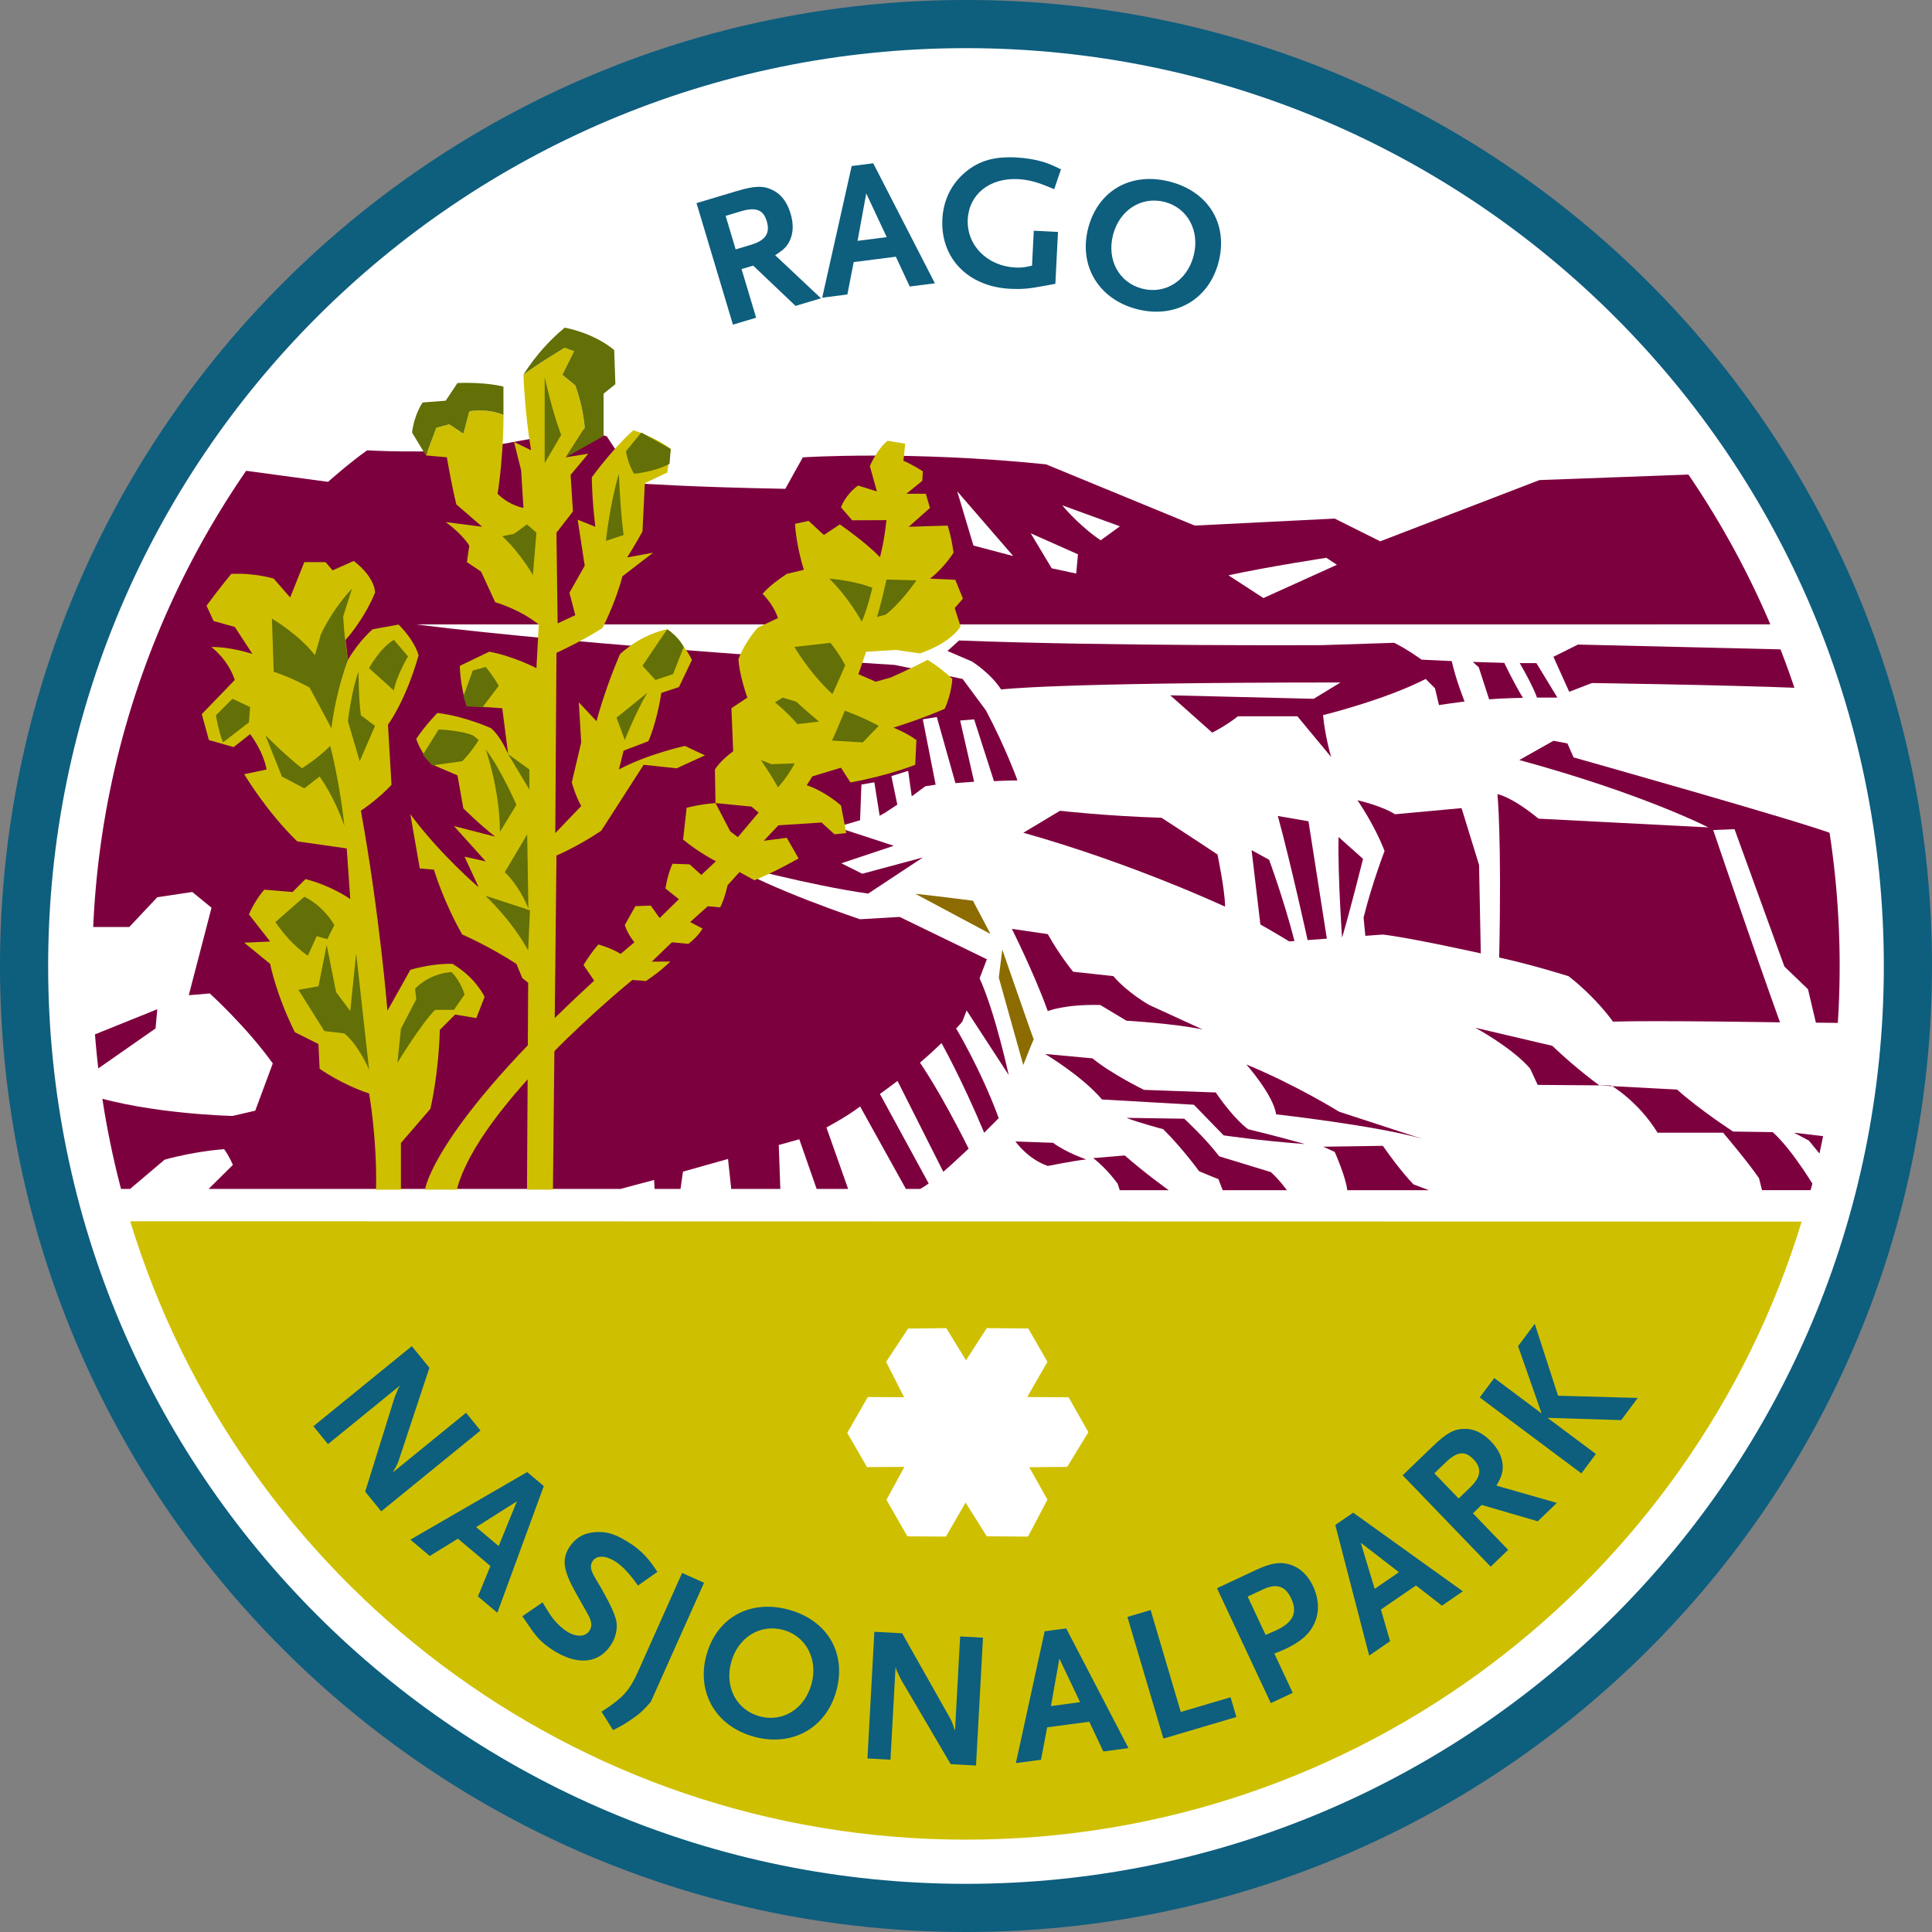 <?xml version="1.0" encoding="UTF-8" standalone="no"?>
<!-- Created with Inkscape (http://www.inkscape.org/) -->
<svg
   xmlns:svg="http://www.w3.org/2000/svg"
   xmlns="http://www.w3.org/2000/svg"
   version="1.0"
   width="121.449"
   height="121.45"
   id="svg18578">
  <rect width="100%" height="100%" fill="#808080" stroke="none"/>
  <defs
     id="defs18580">
    <clipPath
       id="clipPath18262">
      <path
         d="M 91.675,492.028 C 91.675,469.482 106.44,450.384 126.83,443.88 L 126.83,443.88 L 157.577,443.88 C 173.119,448.838 185.394,461.112 190.352,476.654 L 190.352,476.654 L 190.352,507.402 C 183.848,527.792 164.75,542.557 142.204,542.557 L 142.204,542.557 C 114.297,542.557 91.675,519.935 91.675,492.028"
         id="path18264" />
    </clipPath>
    <clipPath
       id="clipPath18278">
      <path
         d="M 97.078,493.218 C 97.078,468.953 116.748,449.282 141.013,449.282 L 141.013,449.282 C 165.279,449.282 184.95,468.953 184.95,493.218 L 184.95,493.218 C 184.95,517.484 165.279,537.154 141.013,537.154 L 141.013,537.154 C 116.748,537.154 97.078,517.484 97.078,493.218"
         id="path18280" />
    </clipPath>
    <clipPath
       id="clipPath18498">
      <path
         d="M 91.675,492.028 C 91.675,469.482 106.44,450.384 126.83,443.88 L 126.83,443.88 L 157.577,443.88 C 173.119,448.838 185.394,461.112 190.352,476.654 L 190.352,476.654 L 190.352,507.402 C 183.848,527.792 164.75,542.557 142.204,542.557 L 142.204,542.557 C 114.297,542.557 91.675,519.935 91.675,492.028"
         id="path18500" />
    </clipPath>
  </defs>
  <g
     transform="translate(-524.99,-123.066)"
     id="layer1">
    <g
       transform="matrix(1.25,0,0,-1.25,409.447,800.314)"
       id="g18258">
      <g
         clip-path="url(#clipPath18262)"
         id="g18260">
        <g
           transform="translate(184.95,493.218)"
           id="g18266">
          <path
             d="M 0,0 C 0,-24.265 -19.671,-43.936 -43.936,-43.936 C -68.201,-43.936 -87.872,-24.265 -87.872,0 C -87.872,24.265 -68.201,43.936 -43.936,43.936 C -19.671,43.936 0,24.265 0,0"
             id="path18268"
             style="fill:#fffbd2;fill-opacity:1;fill-rule:nonzero;stroke:none" />
        </g>
        <g
           transform="translate(188.382,493.218)"
           id="g18270">
          <path
             d="M 0,0 C 0,-26.161 -21.208,-47.369 -47.369,-47.369 C -73.53,-47.369 -94.737,-26.161 -94.737,0 C -94.738,26.161 -73.53,47.369 -47.369,47.369 C -21.208,47.369 0,26.161 0,0"
             id="path18272"
             style="fill:#ffffff;fill-opacity:1;fill-rule:nonzero;stroke:none" />
        </g>
      </g>
    </g>
    <g
       transform="matrix(1.25,0,0,-1.25,409.447,800.314)"
       id="g18274">
      <g
         clip-path="url(#clipPath18278)"
         id="g18276">
        <g
           transform="translate(138.461,496.853)"
           id="g18282">
          <path
             d="M 0,0 L 3.784,-2.024 L 2.904,-0.352 C 2.904,-0.352 1.584,-0.176 0,0"
             id="path18284"
             style="fill:#8c6c00;fill-opacity:1;fill-rule:nonzero;stroke:none" />
        </g>
        <g
           transform="translate(183.342,507.187)"
           id="g18286">
          <path
             d="M 0,0 C -0.402,1.111 -0.906,1.944 -0.906,1.944 L -11.554,2.197 L -12.787,1.581 L -11.994,-0.178 L -10.85,0.262 C -10.85,0.262 -4.4,0.176 0,0"
             id="path18288"
             style="fill:#7d003e;fill-opacity:1;fill-rule:nonzero;stroke:none" />
        </g>
        <g
           transform="translate(168.861,508.45)"
           id="g18290">
          <path
             d="M 0,0 L 0.837,0.002 L 1.893,-1.732 L 0.866,-1.732 C 0.866,-1.732 0.711,-1.227 0,0"
             id="path18292"
             style="fill:#7d003e;fill-opacity:1;fill-rule:nonzero;stroke:none" />
        </g>
        <g
           transform="translate(168.084,508.463)"
           id="g18294">
          <path
             d="M 0,0 C 0,0 0.47,-0.995 0.938,-1.758 C 0.938,-1.758 -0.089,-1.775 -0.762,-1.834 L -1.283,-0.223 L -1.584,0.048 L 0,0 z"
             id="path18296"
             style="fill:#7d003e;fill-opacity:1;fill-rule:nonzero;stroke:none" />
        </g>
        <g
           transform="translate(164.799,506.341)"
           id="g18298">
          <path
             d="M 0,0 C 0,0 0.798,0.119 1.289,0.181 C 1.289,0.181 0.876,1.186 0.641,2.212 L -0.876,2.284 C -0.876,2.284 -1.547,2.779 -2.251,3.131 L -5.888,3.013 C -5.888,3.013 -16.623,2.955 -24.131,3.248 L -24.718,2.72 L -23.486,2.192 C -23.486,2.192 -22.548,1.606 -22.019,0.784 C -22.019,0.784 -19.439,1.136 -4.95,1.136 L -6.299,0.315 L -13.514,0.491 L -11.402,-1.386 C -11.402,-1.386 -10.698,-1.034 -10.111,-0.565 L -7.12,-0.565 L -5.418,-2.618 C -5.418,-2.618 -5.713,-1.679 -5.83,-0.506 C -5.83,-0.506 -2.721,0.256 -0.667,1.313 L -0.199,0.843 L 0,0 z"
             id="path18300"
             style="fill:#7d003e;fill-opacity:1;fill-rule:nonzero;stroke:none" />
        </g>
        <g
           transform="translate(143.896,499.92)"
           id="g18302">
          <path
             d="M 0,0 L 1.846,1.105 C 1.846,1.105 4.134,0.842 6.949,0.753 C 6.949,0.753 8.446,-0.214 9.766,-1.094 C 9.766,-1.094 10.147,-2.926 10.147,-3.718 C 10.147,-3.718 5.475,-1.534 0,0"
             id="path18304"
             style="fill:#7d003e;fill-opacity:1;fill-rule:nonzero;stroke:none" />
        </g>
        <g
           transform="translate(155.818,495.308)"
           id="g18306">
          <path
             d="M 0,0 L -0.442,3.737 L 0.439,3.253 C 0.439,3.253 1.187,1.234 1.715,-0.834 L 1.449,-0.852 C 1.449,-0.852 0.926,-0.526 0,0"
             id="path18308"
             style="fill:#7d003e;fill-opacity:1;fill-rule:nonzero;stroke:none" />
        </g>
        <g
           transform="translate(158.193,494.523)"
           id="g18310">
          <path
             d="M 0,0 C 0,0 -0.836,3.819 -1.496,6.239 L 0.044,5.974 L 0.968,0.071 L 0,0 z"
             id="path18312"
             style="fill:#7d003e;fill-opacity:1;fill-rule:nonzero;stroke:none" />
        </g>
        <g
           transform="translate(159.75,499.706)"
           id="g18314">
          <path
             d="M 0,0 L 1.231,-1.1 C 1.231,-1.1 0.571,-3.744 0.176,-5.064 C 0.176,-5.064 -0.044,-1.936 0,0"
             id="path18316"
             style="fill:#7d003e;fill-opacity:1;fill-rule:nonzero;stroke:none" />
        </g>
        <g
           transform="translate(161.096,494.736)"
           id="g18318">
          <path
             d="M 0,0 L -0.088,0.922 C 0.352,2.682 0.968,4.266 0.968,4.266 C 0.44,5.63 -0.396,6.818 -0.396,6.818 C -0.396,6.818 0.792,6.554 1.496,6.114 L 4.84,6.422 L 5.72,3.562 L 5.807,-0.882 C 5.807,-0.882 2.243,-0.09 0.88,0.064 L 0,0 z"
             id="path18320"
             style="fill:#7d003e;fill-opacity:1;fill-rule:nonzero;stroke:none" />
        </g>
        <g
           transform="translate(167.827,493.645)"
           id="g18322">
          <path
             d="M 0,0 C 0.133,6.038 -0.087,8.215 -0.087,8.215 C -0.087,8.215 0.573,8.128 1.98,6.984 C 1.98,6.984 7.964,6.676 10.516,6.544 C 10.516,6.544 7.304,8.215 1.013,9.932 L 2.728,10.899 L 3.432,10.767 L 3.741,10.064 C 3.741,10.064 15.295,6.809 16.835,6.193 C 16.835,6.193 17.823,1.871 17.661,-3.294 L 15.927,-3.276 L 15.531,-1.595 L 14.343,-0.451 L 11.835,6.456 L 10.764,6.412 C 10.764,6.412 12.759,0.524 14.123,-3.26 C 14.123,-3.26 7.942,-3.157 5.72,-3.223 C 5.72,-3.223 4.948,-2.086 3.496,-0.942 C 3.496,-0.942 1.673,-0.363 0,0"
             id="path18324"
             style="fill:#7d003e;fill-opacity:1;fill-rule:nonzero;stroke:none" />
        </g>
        <g
           transform="translate(156.345,482.854)"
           id="g18326">
          <path
             d="M 0,0 L -2.596,0.793 C -3.299,1.717 -4.356,2.685 -4.356,2.685 L -7.259,2.728 C -6.731,2.508 -5.411,2.157 -5.411,2.157 C -4.4,1.144 -3.608,0.044 -3.608,0.044 C -2.992,-0.22 -2.639,-0.351 -2.639,-0.351 L -2.421,-0.912 L 0.805,-0.912 C 0.805,-0.912 0.44,-0.395 0,0"
             id="path18328"
             style="fill:#7d003e;fill-opacity:1;fill-rule:nonzero;stroke:none" />
        </g>
        <g
           transform="translate(160.188,481.942)"
           id="g18330">
          <path
             d="M 0,0 L 4.106,0 L 3.328,0.297 C 3.328,0.297 2.712,0.912 1.788,2.233 L -1.203,2.189 L -0.631,1.925 C -0.631,1.925 -0.06,0.634 0,0"
             id="path18332"
             style="fill:#7d003e;fill-opacity:1;fill-rule:nonzero;stroke:none" />
        </g>
        <g
           transform="translate(181.046,481.945)"
           id="g18334">
          <path
             d="M 0,0 L 2.732,0 C 2.732,0 1.578,1.981 0.538,2.919 L -1.456,2.949 C -1.456,2.949 -3.129,4.034 -4.273,5.06 L -8.173,5.266 C -8.173,5.266 -9.288,6.058 -10.549,7.26 L -14.421,8.169 C -14.421,8.169 -12.573,7.172 -11.663,6.116 L -11.282,5.295 L -7.587,5.266 C -7.587,5.266 -6.223,4.474 -5.255,2.89 L -1.956,2.89 C -1.956,2.89 -0.724,1.438 -0.152,0.603 L 0,0 z"
             id="path18336"
             style="fill:#7d003e;fill-opacity:1;fill-rule:nonzero;stroke:none" />
        </g>
        <g
           transform="translate(184.616,482.956)"
           id="g18338">
          <path
             d="M 0,0 C 0.118,0.541 0.223,1.077 0.316,1.609 L -1.962,1.879 L -1.214,1.483 L 0,0 z"
             id="path18340"
             style="fill:#7d003e;fill-opacity:1;fill-rule:nonzero;stroke:none" />
        </g>
        <g
           transform="translate(147.409,483.558)"
           id="g18342">
          <path
             d="M 0,0 L 1.588,0.133 C 2.644,-0.79 3.802,-1.616 3.802,-1.616 L 1.338,-1.616 L 1.236,-1.297 C 1.236,-1.297 0.699,-0.53 0,0"
             id="path18344"
             style="fill:#7d003e;fill-opacity:1;fill-rule:nonzero;stroke:none" />
        </g>
        <g
           transform="translate(145.126,483.163)"
           id="g18346">
          <path
             d="M 0,0 C 0,0 1.242,0.25 1.936,0.33 C 1.936,0.33 0.946,0.66 0.264,1.165 L -1.627,1.232 C -1.627,1.232 -1.012,0.352 0,0"
             id="path18348"
             style="fill:#7d003e;fill-opacity:1;fill-rule:nonzero;stroke:none" />
        </g>
        <g
           transform="translate(158.061,484.263)"
           id="g18350">
          <path
             d="M 0,0 C 0,0 -1.232,0.352 -2.86,0.748 C -2.86,0.748 -3.52,1.188 -4.488,2.596 L -8.096,2.727 C -8.096,2.727 -9.723,3.52 -10.69,4.312 L -13.067,4.531 C -13.067,4.531 -11.219,3.432 -10.207,2.243 L -5.588,1.979 L -4.092,0.439 C -4.092,0.439 -2.331,0.176 0,0"
             id="path18352"
             style="fill:#7d003e;fill-opacity:1;fill-rule:nonzero;stroke:none" />
        </g>
        <g
           transform="translate(155.113,488.267)"
           id="g18354">
          <path
             d="M 0,0 C 0,0 1.364,-1.541 1.496,-2.508 C 1.496,-2.508 6.599,-3.08 8.843,-3.74 L 4.664,-2.376 C 4.664,-2.376 2.551,-1.056 0,0"
             id="path18356"
             style="fill:#7d003e;fill-opacity:1;fill-rule:nonzero;stroke:none" />
        </g>
        <g
           transform="translate(143.322,495.086)"
           id="g18358">
          <path
             d="M 0,0 C 0,0 1.144,-2.288 1.804,-4.136 C 1.804,-4.136 2.64,-3.784 4.444,-3.828 L 5.763,-4.619 C 5.763,-4.619 8.139,-4.752 9.591,-5.059 L 6.907,-3.828 C 6.907,-3.828 5.808,-3.212 5.103,-2.376 L 3.08,-2.156 C 3.08,-2.156 2.42,-1.364 1.804,-0.264 L 0,0 z"
             id="path18360"
             style="fill:#7d003e;fill-opacity:1;fill-rule:nonzero;stroke:none" />
        </g>
        <g
           transform="translate(142.839,494.045)"
           id="g18362">
          <path
             d="M 0,0 L -0.176,-1.408 L 1.055,-5.807 C 1.055,-5.807 1.584,-4.459 1.584,-4.517 C 1.584,-4.576 0,0 0,0"
             id="path18364"
             style="fill:#8c6c00;fill-opacity:1;fill-rule:nonzero;stroke:none" />
        </g>
        <g
           transform="translate(147.788,514.627)"
           id="g18366">
          <path
             d="M 0,0 L 0.967,0.704 L -1.936,1.76 C -0.967,0.616 0,0 0,0 M -3.52,0.352 L -2.464,-1.408 L -1.232,-1.672 L -1.144,-0.704 L -3.52,0.352 z M -7.216,2.464 L -6.4,-0.264 L -4.399,-0.792 L -7.216,2.464 z M 11.879,-1.232 L 11.35,-0.88 C 11.35,-0.88 8.447,-1.32 6.423,-1.76 L 8.183,-2.904 L 11.879,-1.232 z M -6.365,-9.004 L -7.069,-9.063 L -6.366,-12.141 L -7.305,-12.212 L -8.242,-8.887 L -8.946,-9.004 L -8.301,-12.29 L -8.821,-12.37 L -9.503,-12.876 L -9.682,-11.595 L -10.526,-11.858 L -10.228,-13.294 L -10.874,-13.719 L -11.117,-13.851 L -11.383,-12.172 L -12.033,-12.282 L -12.101,-14.078 L -13.279,-14.423 L -10.405,-15.362 L -13.045,-16.242 L -11.989,-16.769 L -8.939,-15.948 L -11.696,-17.767 C -14.629,-17.356 -18.735,-16.242 -18.735,-16.242 C -16.681,-17.532 -12.106,-19.057 -12.106,-19.057 L -10.112,-18.94 L -5.725,-21.069 C -5.834,-21.361 -5.955,-21.679 -6.086,-22.019 L -6.092,-22.027 C -5.313,-23.717 -4.627,-26.888 -4.627,-26.888 L -6.742,-23.644 C -6.836,-23.875 -6.843,-23.917 -6.944,-24.16 C -6.944,-24.16 -6.875,-24.139 -7.27,-24.549 C -7.27,-24.549 -6.019,-26.633 -5.128,-29.06 L -5.859,-29.792 C -7.002,-27.064 -8.005,-25.286 -8.005,-25.286 C -8.302,-25.573 -8.663,-25.905 -9.088,-26.269 C -9.088,-26.269 -8.073,-27.713 -6.642,-30.593 C -6.642,-30.593 -7.567,-31.462 -7.915,-31.758 L -10.219,-27.187 C -10.496,-27.4 -10.791,-27.619 -11.104,-27.842 L -8.651,-32.345 C -8.844,-32.487 -8.986,-32.571 -9.081,-32.62 L -9.796,-32.62 L -12.099,-28.472 C -12.693,-28.941 -13.793,-29.528 -13.793,-29.528 L -12.702,-32.62 L -14.285,-32.62 L -15.157,-30.122 L -16.19,-30.409 L -16.111,-32.62 L -18.58,-32.62 L -18.742,-31.112 L -21.008,-31.749 L -21.131,-32.62 L -22.434,-32.62 L -22.46,-32.168 L -24.151,-32.62 L -44.864,-32.62 L -43.643,-31.412 C -43.643,-31.412 -43.819,-30.973 -44.083,-30.62 C -44.083,-30.62 -45.491,-30.708 -47.075,-31.148 L -48.813,-32.62 L -51.209,-32.62 C -51.241,-32.512 -51.312,-32.262 -51.404,-31.886 C -51.855,-29.904 -52.158,-27.755 -52.301,-25.624 C -52.303,-25.599 -52.304,-25.57 -52.305,-25.543 L -47.443,-23.582 L -47.532,-24.549 L -51.315,-27.189 L -50.875,-27.894 C -47.796,-28.86 -43.66,-28.949 -43.66,-28.949 L -42.517,-28.684 L -41.636,-26.309 C -42.957,-24.462 -44.804,-22.789 -44.804,-22.789 L -45.86,-22.877 L -44.716,-18.478 L -45.684,-17.686 L -47.443,-17.95 L -48.852,-19.446 L -52.196,-19.446 C -52.202,-19.485 -52.207,-19.523 -52.214,-19.562 C -51.939,-16.433 -51.273,-12.935 -49.933,-9.283 C -48.163,-4.57 -46.588,-0.242 -43.214,3.527 L -38.855,2.94 C -38.855,2.94 -37.77,3.908 -36.89,4.524 C -36.89,4.524 -33.81,4.348 -31.347,4.612 L -26.067,5.58 L -24.836,5.228 C -24.836,5.228 -23.955,3.82 -23.076,2.853 C -23.076,2.853 -20.7,2.677 -15.861,2.589 L -14.98,4.172 C -14.98,4.172 -9.613,4.524 -2.75,3.82 L 4.729,0.741 L 11.769,1.092 L 14.057,-0.051 L 22.064,3.028 L 30.047,3.324 C 32.1,1.001 33.885,-1.53 35.359,-4.229 L -34.414,-4.231 C -26.221,-5.279 -10.35,-6.269 -10.35,-6.269 L -6.944,-6.973 L -5.77,-8.557 C -4.774,-10.434 -4.186,-12.076 -4.186,-12.076 C -4.688,-12.076 -5.368,-12.113 -5.368,-12.113 L -6.365,-9.004 z"
             id="path18368"
             style="fill:#7d003e;fill-opacity:1;fill-rule:nonzero;stroke:none" />
        </g>
        <g
           transform="translate(124.236,492.517)"
           id="g18370">
          <path
             d="M 0,0 L 0.685,-0.052 C 1.485,0.482 1.905,0.926 1.905,0.926 L 0.976,0.921 L 1.987,1.895 L 2.818,1.815 C 3.322,2.2 3.529,2.585 3.529,2.585 L 2.907,2.911 L 3.79,3.706 L 4.418,3.652 C 4.655,4.126 4.787,4.764 4.787,4.764 L 5.388,5.426 L 6.136,5.014 C 7.114,5.4 8.358,6.111 8.358,6.111 L 7.766,7.148 L 6.61,7 L 7.343,7.777 L 9.514,7.918 L 10.165,7.325 L 10.758,7.385 L 10.491,8.777 C 9.543,9.577 8.768,9.79 8.768,9.79 L 9.051,10.239 L 10.491,10.673 L 10.965,9.933 C 12.921,10.288 14.224,10.821 14.224,10.821 L 14.283,12.066 C 13.75,12.451 13.128,12.688 13.128,12.688 C 14.728,13.191 15.705,13.636 15.705,13.636 C 16.061,14.406 16.09,15.147 16.09,15.147 C 15.38,15.798 14.847,16.095 14.847,16.095 C 13.869,15.591 12.98,15.206 12.98,15.206 L 12.239,14.998 L 11.367,15.377 L 11.756,16.504 L 13.246,16.598 L 14.461,16.421 C 16.09,16.984 16.505,17.783 16.505,17.783 L 16.209,18.702 L 16.624,19.176 L 16.239,20.124 L 14.965,20.183 C 15.676,20.716 16.15,21.487 16.15,21.487 C 16.031,22.376 15.854,22.849 15.854,22.849 L 13.899,22.79 L 14.965,23.738 L 14.757,24.45 L 13.779,24.45 L 14.58,25.101 L 14.609,25.576 C 14.017,25.96 13.631,26.108 13.631,26.108 L 13.721,26.968 L 12.831,27.115 C 12.269,26.641 11.943,25.842 11.943,25.842 L 12.298,24.568 L 11.35,24.864 C 10.699,24.39 10.491,23.768 10.491,23.768 L 11.054,23.116 L 12.776,23.123 C 12.666,22.02 12.45,21.256 12.45,21.256 C 11.798,21.966 10.432,22.909 10.432,22.909 L 9.632,22.376 L 8.862,23.087 L 8.18,22.938 C 8.24,21.813 8.624,20.627 8.624,20.627 L 7.766,20.42 C 6.818,19.798 6.551,19.413 6.551,19.413 C 7.144,18.82 7.321,18.199 7.321,18.199 L 6.314,17.724 C 5.603,16.924 5.336,16.136 5.336,16.136 C 5.366,15.366 5.781,14.198 5.781,14.198 L 4.981,13.666 L 5.07,11.502 C 4.388,10.999 4.151,10.584 4.151,10.584 L 4.181,8.896 L 5.988,8.718 L 6.348,8.417 L 5.303,7.181 L 4.921,7.473 L 4.181,8.896 C 3.381,8.836 2.729,8.658 2.729,8.658 L 2.551,7.059 C 3.381,6.377 4.202,5.971 4.202,5.971 L 3.47,5.281 L 2.877,5.814 L 2.018,5.844 C 1.751,5.252 1.663,4.6 1.663,4.6 L 2.339,4.061 L 1.371,3.113 L 0.922,3.74 L 0.152,3.711 L -0.382,2.763 C -0.234,2.289 0.102,1.894 0.102,1.894 L -0.589,1.311 C -1.063,1.607 -1.715,1.785 -1.715,1.785 C -2.188,1.223 -2.456,0.749 -2.456,0.749 L -1.92,-0.035 C -10.04,-7.488 -10.428,-10.544 -10.428,-10.544 L -8.828,-10.544 C -7.699,-6.214 0,0 0,0"
             id="path18372"
             style="fill:#cec000;fill-opacity:1;fill-rule:nonzero;stroke:none" />
        </g>
        <g
           transform="translate(111.345,481.969)"
           id="g18374">
          <path
             d="M 0,0 C 0.059,2.548 -0.348,4.837 -0.348,4.837 C -1.77,5.312 -2.837,6.082 -2.837,6.082 L -2.896,7.326 L -4.081,7.919 C -5.029,9.815 -5.325,11.356 -5.325,11.356 L -6.629,12.422 L -5.325,12.481 L -6.392,13.844 C -6.095,14.555 -5.622,15.088 -5.622,15.088 L -4.199,14.97 L -3.548,15.621 C -2.185,15.266 -1.296,14.614 -1.296,14.614 L -1.474,17.162 L -3.962,17.518 C -5.503,18.999 -6.629,20.895 -6.629,20.895 L -5.503,21.132 C -5.681,22.08 -6.332,22.91 -6.332,22.91 L -7.162,22.258 L -8.406,22.614 L -8.762,23.917 L -7.103,25.635 C -7.458,26.702 -8.288,27.294 -8.288,27.294 C -7.221,27.294 -6.214,26.939 -6.214,26.939 L -7.103,28.301 L -8.169,28.598 L -8.525,29.368 C -7.873,30.257 -7.28,30.968 -7.28,30.968 C -6.095,31.027 -5.147,30.731 -5.147,30.731 L -4.318,29.783 L -3.607,31.56 L -2.54,31.56 L -2.185,31.146 L -1.118,31.62 C 0.008,30.731 -0.052,30.02 -0.052,30.02 C -0.644,28.598 -1.533,27.649 -1.533,27.649 L -1.415,26.643 C -0.822,27.649 -0.17,28.183 -0.17,28.183 L 1.133,28.42 C 1.963,27.591 2.141,26.879 2.141,26.879 C 1.489,24.569 0.6,23.384 0.6,23.384 L 0.778,20.362 C 0.126,19.651 -0.762,19.058 -0.762,19.058 C 0.186,13.844 0.573,9 0.573,9 C 1.344,10.363 1.726,11.059 1.726,11.059 C 2.97,11.415 3.85,11.356 3.85,11.356 C 5.035,10.644 5.459,9.696 5.459,9.696 L 5.044,8.63 L 3.977,8.808 L 3.207,8.038 C 3.148,5.786 2.733,4.067 2.733,4.067 L 1.251,2.348 L 1.251,0 L 0,0 z"
             id="path18376"
             style="fill:#cec000;fill-opacity:1;fill-rule:nonzero;stroke:none" />
        </g>
        <g
           transform="translate(126.877,504.286)"
           id="g18378">
          <path
             d="M 0,0 C 0,0 -1.896,-0.415 -3.319,-1.185 L -3.081,-0.237 L -1.837,0.237 C -1.837,0.237 -1.423,1.125 -1.185,2.666 L -0.297,2.963 L 0.355,4.326 C 0.355,4.326 -0.06,5.214 -0.889,5.866 C -0.889,5.866 -2.074,5.688 -3.259,4.622 C -3.259,4.622 -3.97,3.022 -4.444,1.244 L -5.333,2.192 L -5.215,0.177 L -5.688,-1.837 C -5.688,-1.837 -5.511,-2.489 -5.215,-3.022 L -6.518,-4.385 L -6.459,4.681 C -6.459,4.681 -5.274,5.214 -4.148,5.925 C -4.148,5.925 -3.496,7.169 -3.141,8.532 L -1.6,9.717 L -2.904,9.48 C -2.904,9.48 -2.489,10.132 -2.133,10.784 L -2.015,13.213 L -0.889,13.746 L -0.711,14.931 C -0.711,14.931 -1.227,15.406 -2.589,15.879 C -2.589,15.879 -3.496,15.109 -4.681,13.51 C -4.681,13.51 -4.681,12.502 -4.504,11.021 L -5.392,11.376 L -5.037,9.066 L -5.807,7.703 L -5.511,6.577 L -6.4,6.162 L -6.459,10.724 L -5.63,11.791 L -5.748,13.628 L -4.859,14.694 L -5.985,14.517 L -5.037,15.998 C -5.037,15.998 -5.096,17.005 -5.511,18.131 L -6.163,18.665 L -5.57,19.849 L -6.044,20.027 C -6.044,20.027 -7.525,19.139 -8.118,18.665 C -8.118,18.665 -8.058,16.768 -7.736,14.872 L -8.592,15.287 L -8.236,13.865 L -8.118,11.969 C -8.118,11.969 -8.829,12.087 -9.421,12.68 C -9.421,12.68 -9.066,14.694 -9.125,17.479 L -9.125,16.65 C -10.014,17.005 -10.843,16.827 -10.843,16.827 L -11.14,15.702 L -11.851,16.176 L -12.503,15.998 L -13.025,14.609 L -11.969,14.517 C -11.969,14.517 -11.791,13.391 -11.495,12.147 L -10.192,11.021 L -12.028,11.258 C -12.028,11.258 -11.258,10.724 -10.843,10.073 L -10.962,9.243 L -10.251,8.769 L -9.54,7.229 C -9.54,7.229 -8.296,6.873 -7.348,6.103 L -7.466,3.911 C -7.466,3.911 -8.592,4.503 -9.836,4.74 L -11.317,4.028 C -11.317,4.028 -11.317,3.022 -10.962,2.015 L -9.184,1.896 L -8.888,-0.415 C -8.888,-0.415 -9.211,0.415 -9.744,0.889 C -9.744,0.889 -11.021,1.481 -12.443,1.659 C -12.443,1.659 -13.036,1.067 -13.51,0.355 C -13.51,0.355 -13.273,-0.415 -12.68,-0.948 L -11.436,-1.481 L -11.14,-3.14 C -11.14,-3.14 -10.369,-3.911 -9.54,-4.563 L -11.614,-4.03 L -10.014,-5.807 L -11.081,-5.57 L -10.369,-7.11 C -10.369,-7.11 -12.265,-5.511 -13.806,-3.437 L -13.332,-6.162 L -12.621,-6.222 C -12.621,-6.222 -12.147,-7.822 -11.199,-9.481 C -11.199,-9.481 -9.836,-10.073 -8.473,-10.962 L -8.177,-11.673 L -7.881,-11.91 L -7.94,-22.314 L -6.636,-22.314 L -6.459,-5.511 C -6.459,-5.511 -5.452,-5.096 -4.207,-4.266 L -2.074,-0.948 L -0.415,-1.126 L 1.007,-0.474 L 0,0 z"
             id="path18380"
             style="fill:#cec000;fill-opacity:1;fill-rule:nonzero;stroke:none" />
        </g>
        <g
           transform="translate(130.699,503.576)"
           id="g18382">
          <path
             d="M 0,0 L 0.533,-0.208 L 1.699,-0.167 C 1.344,-0.849 0.862,-1.375 0.862,-1.375 C 0.451,-0.647 0,0 0,0"
             id="path18384"
             style="fill:#636f07;fill-opacity:1;fill-rule:nonzero;stroke:none" />
        </g>
        <g
           transform="translate(135.824,504.464)"
           id="g18386">
          <path
             d="M 0,0 L 0.8,0.829 C -0.059,1.303 -0.907,1.593 -0.907,1.593 C -1.235,0.771 -1.547,0.092 -1.547,0.092 C -0.753,0.036 0,0 0,0"
             id="path18388"
             style="fill:#636f07;fill-opacity:1;fill-rule:nonzero;stroke:none" />
        </g>
        <g
           transform="translate(131.409,506.479)"
           id="g18390">
          <path
             d="M 0,0 C 0,0 0.681,-0.563 1.126,-1.096 L 2.213,-0.966 C 2.213,-0.966 1.718,-0.563 1.067,0.03 L 0.385,0.237 L 0,0 z"
             id="path18392"
             style="fill:#636f07;fill-opacity:1;fill-rule:nonzero;stroke:none" />
        </g>
        <g
           transform="translate(132.387,509.264)"
           id="g18394">
          <path
             d="M 0,0 L 1.807,0.207 C 2.311,-0.415 2.55,-0.922 2.55,-0.922 C 2.306,-1.511 1.908,-2.373 1.908,-2.373 C 0.705,-1.249 0,0 0,0"
             id="path18396"
             style="fill:#636f07;fill-opacity:1;fill-rule:nonzero;stroke:none" />
        </g>
        <g
           transform="translate(136.538,510.769)"
           id="g18398">
          <path
             d="M 0,0 C 0,0 0.21,0.663 0.479,1.884 L 1.982,1.842 C 1.982,1.842 1.242,0.746 0.442,0.124 L 0,0 z"
             id="path18400"
             style="fill:#636f07;fill-opacity:1;fill-rule:nonzero;stroke:none" />
        </g>
        <g
           transform="translate(136.304,512.238)"
           id="g18402">
          <path
             d="M 0,0 C 0,0 -0.236,-1.024 -0.532,-1.706 C -0.532,-1.706 -1.162,-0.516 -2.169,0.462 C -2.169,0.462 -0.912,0.368 0,0"
             id="path18404"
             style="fill:#636f07;fill-opacity:1;fill-rule:nonzero;stroke:none" />
        </g>
        <g
           transform="translate(110.138,512.197)"
           id="g18406">
          <path
             d="M 0,0 L -0.444,-1.393 C -0.444,-1.393 -0.415,-2.281 -0.207,-3.585 C -0.207,-3.585 -0.8,-5.096 -1.037,-7.022 L -2.133,-4.977 C -2.133,-4.977 -2.904,-4.533 -3.94,-4.177 L -4.029,-1.511 C -4.029,-1.511 -2.696,-2.281 -1.866,-3.348 L -1.57,-2.311 C -1.57,-2.311 -1.037,-1.097 0,0"
             id="path18408"
             style="fill:#636f07;fill-opacity:1;fill-rule:nonzero;stroke:none" />
        </g>
        <g
           transform="translate(108.36,494.717)"
           id="g18410">
          <path
             d="M 0,0 L -0.444,-0.977 C -0.444,-0.977 -1.274,-0.474 -2.074,0.711 L -0.622,1.985 C -0.622,1.985 0.267,1.6 0.889,0.563 L 0.533,-0.148 L 0,0 z"
             id="path18412"
             style="fill:#636f07;fill-opacity:1;fill-rule:nonzero;stroke:none" />
        </g>
        <g
           transform="translate(107.442,492.021)"
           id="g18414">
          <path
             d="M 0,0 L 1.304,-2.074 L 2.311,-2.193 C 3.081,-2.844 3.555,-4.029 3.555,-4.029 L 2.904,1.836 L 2.607,-1.067 L 1.896,-0.119 L 1.422,2.251 L 1.008,0.177 L 0,0 z"
             id="path18416"
             style="fill:#636f07;fill-opacity:1;fill-rule:nonzero;stroke:none" />
        </g>
        <g
           transform="translate(110.997,508.197)"
           id="g18418">
          <path
             d="M 0,0 C 0,0 0.533,1.007 1.244,1.422 L 1.956,0.592 C 1.956,0.592 1.363,-0.415 1.244,-1.126 L 0,0 z"
             id="path18420"
             style="fill:#636f07;fill-opacity:1;fill-rule:nonzero;stroke:none" />
        </g>
        <g
           transform="translate(110.464,508.019)"
           id="g18422">
          <path
             d="M 0,0 C 0,0 0,-1.363 0.119,-2.192 L 0.83,-2.726 L 0.06,-4.503 L -0.533,-2.489 C -0.533,-2.489 -0.355,-0.948 0,0"
             id="path18424"
             style="fill:#636f07;fill-opacity:1;fill-rule:nonzero;stroke:none" />
        </g>
        <g
           transform="translate(103.65,504.464)"
           id="g18426">
          <path
             d="M 0,0 C -0.237,0.593 -0.356,1.363 -0.356,1.363 L 0.474,2.193 L 1.363,1.777 L 1.303,1.007 L 0,0 z"
             id="path18428"
             style="fill:#636f07;fill-opacity:1;fill-rule:nonzero;stroke:none" />
        </g>
        <g
           transform="translate(106.612,502.746)"
           id="g18430">
          <path
             d="M 0,0 L 1.126,-0.592 L 1.896,0 C 2.726,-1.185 3.141,-2.489 3.141,-2.489 C 2.903,-0.237 2.429,1.541 2.429,1.541 C 1.778,0.889 1.008,0.415 1.008,0.415 C 0.237,1.007 -0.83,2.074 -0.83,2.074 L 0,0 z"
             id="path18432"
             style="fill:#636f07;fill-opacity:1;fill-rule:nonzero;stroke:none" />
        </g>
        <g
           transform="translate(115.145,492.91)"
           id="g18434">
          <path
             d="M 0,0 C 0,0 -1.007,0 -1.837,-0.83 L -1.778,-1.363 L -2.548,-2.844 L -2.726,-4.563 C -2.726,-4.563 -1.541,-2.607 -0.83,-1.896 L 0.118,-1.896 L 0.652,-1.126 C 0.652,-1.126 0.474,-0.474 0,0"
             id="path18436"
             style="fill:#636f07;fill-opacity:1;fill-rule:nonzero;stroke:none" />
        </g>
        <g
           transform="translate(120.833,525.321)"
           id="g18438">
          <path
             d="M 0,0 C 0,0 1.422,-0.237 2.489,-1.126 L 2.548,-2.844 L 1.956,-3.319 L 1.956,-5.451 L 0.059,-6.518 L 1.008,-5.037 C 1.008,-5.037 0.948,-4.029 0.533,-2.903 L -0.118,-2.37 L 0.474,-1.185 L 0,-1.008 C 0,-1.008 -1.481,-1.896 -2.074,-2.37 C -2.074,-2.37 -1.363,-1.126 0,0"
             id="path18440"
             style="fill:#636f07;fill-opacity:1;fill-rule:nonzero;stroke:none" />
        </g>
        <g
           transform="translate(117.752,520.936)"
           id="g18442">
          <path
             d="M 0,0 L 0,1.422 C 0,1.422 -0.888,1.659 -2.311,1.6 L -2.904,0.711 L -4.062,0.622 C -4.062,0.622 -4.477,0.059 -4.596,-0.889 L -3.899,-2.041 L -3.377,-0.652 L -2.726,-0.474 L -2.014,-0.948 L -1.718,0.177 C -1.718,0.177 -0.888,0.355 0,0"
             id="path18444"
             style="fill:#636f07;fill-opacity:1;fill-rule:nonzero;stroke:none" />
        </g>
        <g
           transform="translate(116.863,504.109)"
           id="g18446">
          <path
             d="M 0,0 C 0,0 0.711,-2.015 0.711,-4.148 L 1.541,-2.785 C 1.541,-2.785 0.77,-1.008 0,0"
             id="path18448"
             style="fill:#636f07;fill-opacity:1;fill-rule:nonzero;stroke:none" />
        </g>
        <g
           transform="translate(115.741,506.786)"
           id="g18450">
          <path
             d="M 0,0 L 0.47,1.292 L 1.122,1.47 C 1.122,1.47 1.478,1.055 1.774,0.522 L 0.956,-0.556 L 0.167,-0.511 L 0,0 z"
             id="path18452"
             style="fill:#636f07;fill-opacity:1;fill-rule:nonzero;stroke:none" />
        </g>
        <g
           transform="translate(125.988,510.152)"
           id="g18454">
          <path
             d="M 0,0 C 0,0 -0.77,-1.126 -1.244,-1.837 L -0.593,-2.548 L 0.296,-2.251 L 0.83,-0.889 C 0.83,-0.889 0.585,-0.377 0,0"
             id="path18456"
             style="fill:#636f07;fill-opacity:1;fill-rule:nonzero;stroke:none" />
        </g>
        <g
           transform="translate(123.44,505.708)"
           id="g18458">
          <path
             d="M 0,0 L 0.415,-1.125 C 0.415,-1.125 0.948,0.237 1.541,1.245 L 0,0 z"
             id="path18460"
             style="fill:#636f07;fill-opacity:1;fill-rule:nonzero;stroke:none" />
        </g>
        <g
           transform="translate(119.826,522.832)"
           id="g18462">
          <path
             d="M 0,0 C 0,0 0.355,-1.659 0.83,-2.904 L 0,-4.326 L 0,0 z"
             id="path18464"
             style="fill:#636f07;fill-opacity:1;fill-rule:nonzero;stroke:none" />
        </g>
        <g
           transform="translate(123.558,517.973)"
           id="g18466">
          <path
             d="M 0,0 C 0,0 0.06,-1.718 0.237,-3.08 L -0.652,-3.377 C -0.652,-3.377 -0.474,-1.6 0,0"
             id="path18468"
             style="fill:#636f07;fill-opacity:1;fill-rule:nonzero;stroke:none" />
        </g>
        <g
           transform="translate(118.937,515.426)"
           id="g18470">
          <path
             d="M 0,0 L 0.474,-0.415 L 0.296,-2.548 C 0.296,-2.548 -0.296,-1.481 -1.244,-0.593 L -0.652,-0.474 L 0,0 z"
             id="path18472"
             style="fill:#636f07;fill-opacity:1;fill-rule:nonzero;stroke:none" />
        </g>
        <g
           transform="translate(117.989,503.872)"
           id="g18474">
          <path
             d="M 0,0 L 1.066,-0.77 L 1.066,-1.778 L 0,0 z"
             id="path18476"
             style="fill:#636f07;fill-opacity:1;fill-rule:nonzero;stroke:none" />
        </g>
        <g
           transform="translate(118.947,499.837)"
           id="g18478">
          <path
             d="M 0,0 L 0.06,-3.733 C 0.06,-3.733 -0.296,-2.726 -1.126,-1.896 L 0,0 z"
             id="path18480"
             style="fill:#636f07;fill-opacity:1;fill-rule:nonzero;stroke:none" />
        </g>
        <g
           transform="translate(119.085,496.021)"
           id="g18482">
          <path
             d="M 0,0 L -0.089,-2.022 C -0.956,-0.444 -2.245,0.733 -2.245,0.733 L 0,0 z"
             id="path18484"
             style="fill:#636f07;fill-opacity:1;fill-rule:nonzero;stroke:none" />
        </g>
        <g
           transform="translate(113.697,503.831)"
           id="g18486">
          <path
             d="M 0,0 L 0.466,-0.522 L 1.981,-0.315 C 1.981,-0.315 2.455,0.159 2.811,0.752 L 2.514,0.989 C 2.514,0.989 1.981,1.226 0.796,1.285 L 0,0 z"
             id="path18488"
             style="fill:#636f07;fill-opacity:1;fill-rule:nonzero;stroke:none" />
        </g>
        <g
           transform="translate(124.684,520.048)"
           id="g18490">
          <path
             d="M 0,0 L -0.77,-0.948 C -0.77,-0.948 -0.652,-1.659 -0.356,-2.074 C -0.356,-2.074 0.652,-1.989 1.422,-1.574 L 1.481,-0.83 L 0,0 z"
             id="path18492"
             style="fill:#636f07;fill-opacity:1;fill-rule:nonzero;stroke:none" />
        </g>
      </g>
    </g>
    <g
       transform="matrix(1.25,0,0,-1.25,409.447,800.314)"
       id="g18494">
      <g
         clip-path="url(#clipPath18498)"
         id="g18496">
        <g
           transform="translate(183.04,480.365)"
           id="g18502">
          <path
             d="M 0,0 C -5.497,-17.994 -22.233,-31.083 -42.026,-31.082 C -61.826,-31.083 -78.566,-17.986 -84.057,0.017 L 0,0 z"
             id="path18504"
             style="fill:#cec000;fill-opacity:1;fill-rule:nonzero;stroke:none" />
        </g>
        <g
           transform="translate(140.024,475.007)"
           id="g18506">
          <path
             d="M 0,0 L 0.99,-1.619 L 2.034,0 L 4.122,-0.017 L 5.086,-1.696 L 4.068,-3.464 L 6.151,-3.477 L 7.144,-5.233 L 6.079,-6.977 L 4.17,-6.995 L 5.086,-8.625 L 4.107,-10.484 L 2.034,-10.467 L 0.969,-8.772 L -0.02,-10.482 L -1.957,-10.47 L -3.011,-8.633 L -2.107,-6.977 L -3.987,-6.989 L -4.982,-5.268 L -3.948,-3.464 L -2.122,-3.473 L -3.027,-1.696 L -1.923,-0.022 L 0,0 z"
             id="path18508"
             style="fill:#ffffff;fill-opacity:1;fill-rule:nonzero;stroke:none" />
        </g>
        <g
           transform="translate(129.685,531.17)"
           id="g18510">
          <path
             d="M 0,0 L -0.759,-0.228 L -0.255,-1.913 L 0.505,-1.686 C 1.246,-1.464 1.492,-1.107 1.309,-0.496 C 1.134,0.088 0.759,0.227 0,0 M 2.757,-4.755 L 0.626,-2.729 L 0.042,-2.904 L 0.775,-5.349 L -0.392,-5.698 L -2.223,0.414 L -0.186,1.024 C 0.703,1.29 1.144,1.302 1.608,1.067 C 2.033,0.861 2.333,0.467 2.505,-0.107 C 2.646,-0.58 2.649,-0.993 2.515,-1.356 C 2.373,-1.722 2.198,-1.915 1.731,-2.206 L 4.035,-4.372 L 2.757,-4.755 z"
             id="path18512"
             style="fill:#0e5e7e;fill-opacity:1;fill-rule:nonzero;stroke:none" />
        </g>
        <g
           transform="translate(135.997,532.071)"
           id="g18514">
          <path
             d="M 0,0 L -0.436,-2.385 L 1.031,-2.198 L 0,0 z M 2.187,-4.681 L 1.489,-3.182 L -0.631,-3.453 L -0.949,-5.082 L -2.215,-5.244 L -0.732,1.378 L 0.352,1.516 L 3.453,-4.52 L 2.187,-4.681 z"
             id="path18516"
             style="fill:#0e5e7e;fill-opacity:1;fill-rule:nonzero;stroke:none" />
        </g>
        <g
           transform="translate(144.853,527.405)"
           id="g18518">
          <path
             d="M 0,0 C -0.684,-0.13 -1.083,-0.158 -1.613,-0.131 C -3.728,-0.025 -5.127,1.402 -5.027,3.371 C -4.979,4.337 -4.569,5.158 -3.852,5.751 C -3.165,6.316 -2.418,6.53 -1.317,6.475 C -0.854,6.451 -0.393,6.379 0.008,6.262 C 0.313,6.17 0.502,6.092 0.937,5.876 L 0.596,4.878 C 0.368,4.976 0.197,5.043 0.083,5.087 C -0.363,5.265 -0.812,5.365 -1.218,5.385 C -2.647,5.458 -3.686,4.629 -3.75,3.365 C -3.816,2.061 -2.775,1.012 -1.356,0.94 C -1.066,0.925 -0.901,0.946 -0.519,1.033 L -0.43,2.79 L 0.787,2.729 L 0.655,0.122 C 0.362,0.068 0.146,0.021 0,0"
             id="path18520"
             style="fill:#0e5e7e;fill-opacity:1;fill-rule:nonzero;stroke:none" />
        </g>
        <g
           transform="translate(151.005,531.643)"
           id="g18522">
          <path
             d="M 0,0 C -1.17,0.303 -2.273,-0.41 -2.596,-1.654 C -2.921,-2.909 -2.3,-4.058 -1.13,-4.361 C 0.031,-4.662 1.132,-3.958 1.457,-2.704 C 1.779,-1.46 1.16,-0.301 0,0 M -1.396,-5.391 C -3.324,-4.891 -4.328,-3.213 -3.85,-1.33 C -3.355,0.579 -1.692,1.526 0.264,1.02 C 2.211,0.516 3.205,-1.12 2.71,-3.029 C 2.223,-4.91 0.522,-5.888 -1.396,-5.391"
             id="path18524"
             style="fill:#0e5e7e;fill-opacity:1;fill-rule:nonzero;stroke:none" />
        </g>
        <g
           transform="translate(110.799,466.783)"
           id="g18526">
          <path
             d="M 0,0 L 1.475,4.728 C 1.485,4.761 1.522,4.853 1.584,4.991 C 1.613,5.077 1.639,5.123 1.64,5.136 C 1.676,5.215 1.693,5.255 1.758,5.344 L -1.871,2.391 L -2.604,3.29 L 2.345,7.318 L 3.23,6.231 L 1.666,1.505 C 1.657,1.486 1.638,1.433 1.604,1.367 C 1.57,1.302 1.552,1.263 1.543,1.243 L 1.452,1.095 L 1.399,0.976 L 5.073,3.967 L 5.799,3.075 L 0.806,-0.99 L 0,0 z"
             id="path18528"
             style="fill:#0e5e7e;fill-opacity:1;fill-rule:nonzero;stroke:none" />
        </g>
        <g
           transform="translate(118.428,466.296)"
           id="g18530">
          <path
             d="M 0,0 L -2.049,-1.296 L -0.917,-2.248 L 0,0 z M -1.959,-4.781 L -1.33,-3.251 L -2.966,-1.877 L -4.38,-2.747 L -5.356,-1.926 L 0.517,1.472 L 1.354,0.769 L -0.982,-5.602 L -1.959,-4.781 z"
             id="path18532"
             style="fill:#0e5e7e;fill-opacity:1;fill-rule:nonzero;stroke:none" />
        </g>
        <g
           transform="translate(124.519,462.061)"
           id="g18534">
          <path
             d="M 0,0 C -0.426,0.605 -0.82,1.02 -1.185,1.239 C -1.674,1.532 -2.108,1.522 -2.292,1.215 C -2.431,0.983 -2.383,0.762 -2.118,0.322 C -1.548,-0.628 -1.209,-1.304 -1.106,-1.715 C -1.013,-2.086 -1.091,-2.536 -1.319,-2.917 C -1.905,-3.896 -2.961,-4.041 -4.172,-3.316 C -4.338,-3.216 -4.494,-3.101 -4.642,-2.99 C -4.997,-2.698 -5.144,-2.531 -5.557,-1.923 C -5.612,-1.845 -5.702,-1.712 -5.815,-1.543 L -4.799,-0.844 C -4.53,-1.299 -4.414,-1.481 -4.248,-1.693 C -4.034,-1.956 -3.77,-2.193 -3.554,-2.322 C -3.073,-2.61 -2.629,-2.584 -2.43,-2.252 C -2.291,-2.02 -2.321,-1.788 -2.559,-1.375 L -3.117,-0.387 C -3.754,0.749 -3.834,1.293 -3.477,1.891 C -3.312,2.164 -3.061,2.397 -2.804,2.524 C -2.628,2.611 -2.403,2.667 -2.154,2.687 C -1.592,2.723 -1.197,2.61 -0.559,2.228 C -0.194,2.009 0.105,1.774 0.385,1.471 C 0.601,1.229 0.715,1.081 0.976,0.688 L 0,0 z"
             id="path18536"
             style="fill:#0e5e7e;fill-opacity:1;fill-rule:nonzero;stroke:none" />
        </g>
        <g
           transform="translate(124.199,455.337)"
           id="g18538">
          <path
             d="M 0,0 C -0.307,-0.213 -0.48,-0.315 -0.933,-0.547 L -1.514,0.38 C -1.005,0.714 -0.888,0.81 -0.637,1.015 C -0.244,1.348 0.024,1.736 0.305,2.363 L 2.538,7.358 L 3.641,6.865 L 0.962,0.872 C 0.574,0.432 0.412,0.282 0,0"
             id="path18540"
             style="fill:#0e5e7e;fill-opacity:1;fill-rule:nonzero;stroke:none" />
        </g>
        <g
           transform="translate(131.826,459.83)"
           id="g18542">
          <path
             d="M 0,0 C -1.165,0.32 -2.279,-0.377 -2.619,-1.617 C -2.962,-2.866 -2.358,-4.024 -1.193,-4.344 C -0.036,-4.662 1.074,-3.974 1.417,-2.725 C 1.758,-1.485 1.156,-0.318 0,0 M -1.474,-5.37 C -3.394,-4.843 -4.373,-3.151 -3.869,-1.274 C -3.347,0.628 -1.67,1.551 0.279,1.016 C 2.218,0.484 3.189,-1.166 2.666,-3.068 C 2.152,-4.942 0.437,-5.894 -1.474,-5.37"
             id="path18544"
             style="fill:#0e5e7e;fill-opacity:1;fill-rule:nonzero;stroke:none" />
        </g>
        <g
           transform="translate(140.244,453.08)"
           id="g18546">
          <path
             d="M 0,0 L -2.507,4.271 C -2.525,4.301 -2.569,4.39 -2.628,4.529 C -2.673,4.609 -2.69,4.658 -2.699,4.668 C -2.733,4.748 -2.75,4.787 -2.773,4.895 L -3.028,0.223 L -4.186,0.286 L -3.839,6.657 L -2.44,6.581 L 0.006,2.246 C 0.015,2.226 0.041,2.176 0.066,2.107 C 0.092,2.038 0.109,1.998 0.118,1.978 L 0.167,1.811 L 0.218,1.692 L 0.476,6.422 L 1.624,6.36 L 1.274,-0.069 L 0,0 z"
             id="path18548"
             style="fill:#0e5e7e;fill-opacity:1;fill-rule:nonzero;stroke:none" />
        </g>
        <g
           transform="translate(145.709,458.388)"
           id="g18550">
          <path
             d="M 0,0 L -0.423,-2.387 L 1.043,-2.192 L 0,0 z M 2.211,-4.67 L 1.505,-3.174 L -0.613,-3.456 L -0.923,-5.087 L -2.187,-5.255 L -0.739,1.374 L 0.344,1.519 L 3.476,-4.501 L 2.211,-4.67 z"
             id="path18552"
             style="fill:#0e5e7e;fill-opacity:1;fill-rule:nonzero;stroke:none" />
        </g>
        <g
           transform="translate(150.941,454.366)"
           id="g18554">
          <path
             d="M 0,0 L -1.81,6.119 L -0.642,6.464 L 0.874,1.338 L 3.378,2.078 L 3.671,1.086 L 0,0 z"
             id="path18556"
             style="fill:#0e5e7e;fill-opacity:1;fill-rule:nonzero;stroke:none" />
        </g>
        <g
           transform="translate(155.948,461.868)"
           id="g18558">
          <path
             d="M 0,0 L -0.77,-0.361 L 0.132,-2.287 L 0.276,-2.23 L 0.416,-2.165 C 0.543,-2.116 0.622,-2.079 0.665,-2.058 C 1.523,-1.656 1.752,-1.165 1.42,-0.456 C 1.125,0.174 0.683,0.32 0,0 M 2.591,-1.701 C 2.343,-2.244 1.905,-2.63 1.117,-3 C 0.898,-3.102 0.772,-3.151 0.571,-3.224 L 1.498,-5.202 L 0.395,-5.719 L -2.312,0.059 L -0.334,0.986 C 0.419,1.339 0.901,1.404 1.42,1.231 C 1.895,1.059 2.267,0.699 2.517,0.165 C 2.816,-0.474 2.847,-1.132 2.591,-1.701"
             id="path18560"
             style="fill:#0e5e7e;fill-opacity:1;fill-rule:nonzero;stroke:none" />
        </g>
        <g
           transform="translate(160.865,464.217)"
           id="g18562">
          <path
             d="M 0,0 L 0.701,-2.321 L 1.921,-1.484 L 0,0 z M 4.083,-3.167 L 2.777,-2.151 L 1.015,-3.36 L 1.476,-4.955 L 0.424,-5.677 L -1.28,0.892 L -0.379,1.51 L 5.135,-2.445 L 4.083,-3.167 z"
             id="path18564"
             style="fill:#0e5e7e;fill-opacity:1;fill-rule:nonzero;stroke:none" />
        </g>
        <g
           transform="translate(165.139,468.257)"
           id="g18566">
          <path
             d="M 0,0 L -0.571,-0.55 L 0.65,-1.817 L 1.221,-1.267 C 1.778,-0.731 1.834,-0.301 1.391,0.159 C 0.968,0.597 0.571,0.55 0,0 M 4.628,-2.964 L 1.806,-2.14 L 1.368,-2.562 L 3.139,-4.4 L 2.261,-5.245 L -2.166,-0.65 L -0.634,0.825 C 0.034,1.469 0.421,1.681 0.941,1.685 C 1.413,1.697 1.86,1.483 2.276,1.052 C 2.618,0.696 2.809,0.331 2.857,-0.053 C 2.897,-0.444 2.831,-0.695 2.549,-1.169 L 5.589,-2.039 L 4.628,-2.964 z"
             id="path18568"
             style="fill:#0e5e7e;fill-opacity:1;fill-rule:nonzero;stroke:none" />
        </g>
        <g
           transform="translate(173.963,470.382)"
           id="g18570">
          <path
             d="M 0,0 L -3.705,0.113 L -1.273,-1.704 L -2.002,-2.68 L -7.114,1.14 L -6.384,2.116 L -3.999,0.333 L -5.186,3.719 L -4.347,4.842 L -3.175,1.226 L 0.833,1.115 L 0,0 z"
             id="path18572"
             style="fill:#0e5e7e;fill-opacity:1;fill-rule:nonzero;stroke:none" />
        </g>
        <g
           transform="translate(188.382,493.219)"
           id="g18574">
          <path
             d="M 0,0 C 0,-26.161 -21.208,-47.369 -47.369,-47.369 C -73.53,-47.369 -94.737,-26.161 -94.737,0 C -94.738,26.161 -73.53,47.369 -47.369,47.369 C -21.208,47.369 0,26.161 0,0 z"
             id="path18576"
             style="fill:none;stroke:#0e5e7e;stroke-width:2.422;stroke-linecap:butt;stroke-linejoin:miter;stroke-miterlimit:4;stroke-dasharray:none;stroke-opacity:1" />
        </g>
      </g>
    </g>
  </g>
</svg>
